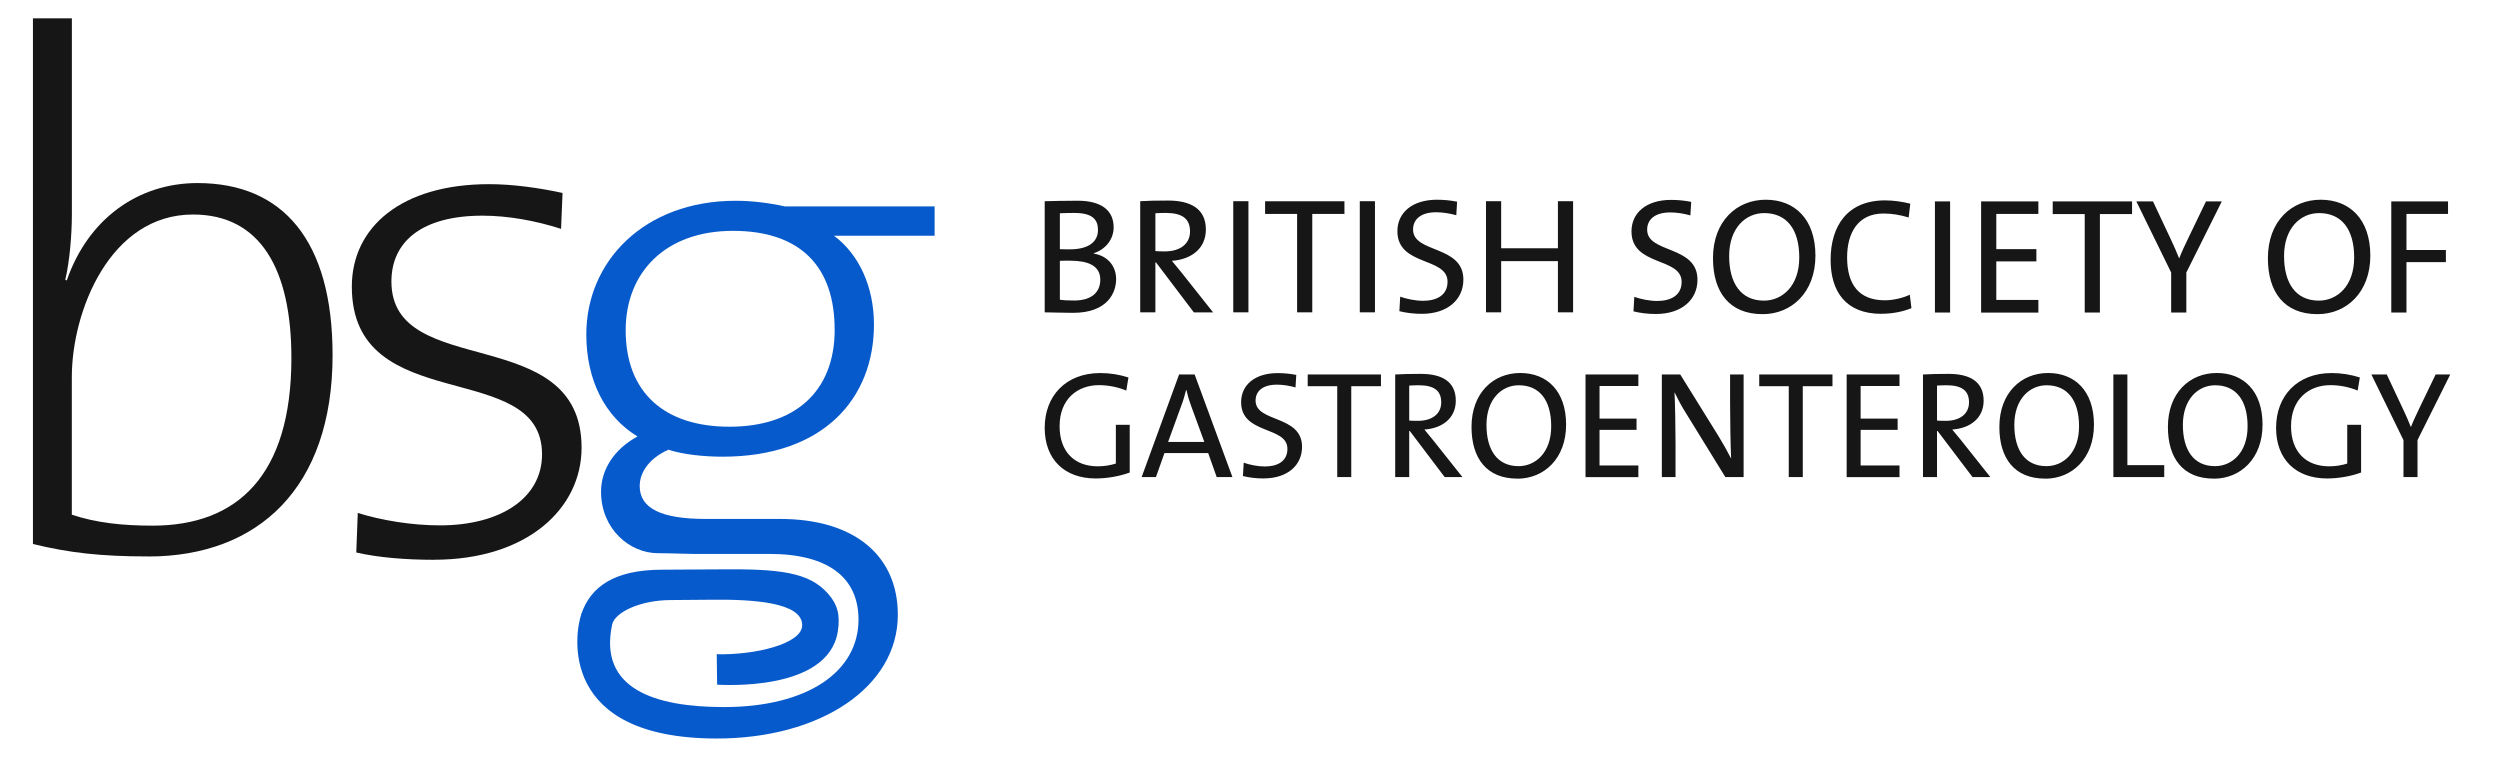 <?xml version="1.0" encoding="UTF-8"?><svg id="Layer_1" xmlns="http://www.w3.org/2000/svg" viewBox="0 0 454.63 140.31"><defs><style>.cls-1{fill:#161616;}.cls-1,.cls-2{fill-rule:evenodd;stroke-width:0px;}.cls-2{fill:#075acb;}</style></defs><path class="cls-1" d="m194.63,47.4c-.36,0-1.41,0-1.89.03v7.07c.51.09,1.38.15,2.58.15,3.3,0,4.77-1.59,4.77-3.8,0-2.6-2.34-3.44-5.46-3.44h0Zm.84-8.68c-.93,0-1.92.03-2.73.06v6.53c.57.03,1.11.03,1.83.03,3.33,0,5.1-1.32,5.1-3.53,0-1.8-.93-3.08-4.2-3.08h0Zm-.33,18.17c-1.2,0-3.18-.06-5.16-.09v-20.21c1.47-.03,3.54-.09,5.97-.09,4.44,0,6.57,1.83,6.57,4.85,0,2.13-1.44,4.01-3.63,4.7v.06c2.82.48,4.08,2.54,4.08,4.64,0,2.42-1.5,6.14-7.83,6.14h0Zm21.96-.09l-6.87-9.07h-.12v9.07h-2.76v-20.21c1.38-.09,2.85-.12,5.07-.12,3.99,0,6.87,1.41,6.87,5.27,0,3.44-2.64,5.45-6.18,5.69.6.72,1.23,1.5,1.77,2.16l5.73,7.22h-3.51Zm-5.16-18.08c-.69,0-1.29.03-1.83.06v6.88c.3.03.9.06,1.71.06,2.91,0,4.59-1.47,4.59-3.62,0-2.42-1.53-3.38-4.47-3.38h0Zm12.33,18.08v-20.21h2.76v20.21h-2.76Zm14.37-17.9v17.9h-2.76v-17.9h-5.82v-2.3h14.43v2.3h-5.85Zm8.64,17.9v-20.21h2.76v20.21h-2.76Zm11.28.27c-1.47,0-2.91-.18-4.08-.48l.15-2.64c1.17.42,2.76.75,4.17.75,2.43,0,4.44-.99,4.44-3.47,0-4.55-9.12-2.76-9.12-9.19,0-3.32,2.64-5.72,7.2-5.72,1.23,0,2.46.12,3.66.36l-.15,2.46c-1.17-.33-2.46-.54-3.66-.54-2.76,0-4.2,1.26-4.2,3.14,0,4.37,9.15,2.78,9.15,9.1,0,3.62-2.85,6.23-7.56,6.23h0Zm24.75-.27v-9.31h-10.32v9.31h-2.76v-20.21h2.76v8.56h10.32v-8.56h2.76v20.21h-2.76Z"/><path class="cls-1" d="m301.13,57.1c-1.47,0-2.91-.18-4.08-.48l.15-2.64c1.17.42,2.76.75,4.17.75,2.43,0,4.44-.99,4.44-3.47,0-4.55-9.12-2.76-9.12-9.19,0-3.32,2.64-5.72,7.2-5.72,1.23,0,2.46.12,3.66.36l-.15,2.46c-1.17-.33-2.46-.54-3.66-.54-2.76,0-4.2,1.26-4.2,3.14,0,4.37,9.15,2.78,9.15,9.1,0,3.62-2.85,6.23-7.56,6.23h0Zm19.41.03c-6.09,0-9.03-4.04-9.03-10.18,0-6.74,4.32-10.63,9.6-10.63s9.03,3.53,9.03,10.18-4.32,10.63-9.6,10.63h0Zm.27-18.38c-3.36,0-6.36,2.73-6.36,7.81,0,4.82,2.04,8.11,6.33,8.11,3.3,0,6.42-2.63,6.42-7.84s-2.34-8.08-6.39-8.08h0Zm21.3,18.32c-6.51,0-9.21-4.13-9.21-9.82,0-6.17,3.06-10.81,9.9-10.81,1.56,0,3.15.24,4.59.6l-.3,2.51c-1.56-.48-3.06-.72-4.59-.72-4.62,0-6.6,3.53-6.6,7.96,0,4.97,2.16,7.82,6.87,7.82,1.47,0,3.33-.42,4.53-1.02l.3,2.45c-1.53.63-3.45,1.02-5.49,1.02h0Zm9.76-.24v-20.21h2.76v20.21h-2.76Zm8.4,0v-20.21h10.41v2.28h-7.65v6.41h7.29v2.22h-7.29v7.01h7.65v2.31h-10.41Zm21.6-17.9v17.9h-2.76v-17.9h-5.82v-2.3h14.43v2.3h-5.85Zm15.72,10.63v7.27h-2.76v-7.27l-6.33-12.93h3.03l3.21,6.83c.57,1.2,1.08,2.37,1.53,3.5h.03c.48-1.23,1.11-2.55,1.74-3.86l3.12-6.47h2.88l-6.45,12.93h0Z"/><path class="cls-1" d="m421.72,38.75c-3.36,0-6.36,2.73-6.36,7.81,0,4.82,2.04,8.11,6.33,8.11,3.3,0,6.42-2.63,6.42-7.84s-2.34-8.08-6.39-8.08h0Zm-.27,18.38c-6.09,0-9.03-4.04-9.03-10.18,0-6.74,4.32-10.63,9.6-10.63s9.03,3.53,9.03,10.18-4.32,10.63-9.6,10.63h0Zm16.17-18.23v6.56h7.17v2.21h-7.17v9.16h-2.76v-20.21h10.32v2.28h-7.56Z"/><path class="cls-1" d="m204.83,71.03c-1.55-.64-3.27-.99-4.99-.99-3.85,0-7.15,2.49-7.15,7.46,0,4.65,2.71,7.3,6.93,7.3,1.25,0,2.3-.19,3.3-.5v-7.05h2.52v8.68c-1.86.69-4.13,1.08-6.18,1.08-5.65,0-9.28-3.43-9.28-9.21s3.82-9.96,10.11-9.96c1.77,0,3.46.28,5.12.8l-.39,2.38h0Zm16.43,15.73l-1.55-4.37h-7.95l-1.55,4.37h-2.6l6.81-18.66h2.83l6.87,18.66h-2.85Zm-4.68-13.05c-.36-.94-.61-1.83-.83-2.79h-.06c-.22.91-.5,1.88-.86,2.82l-2.41,6.63h6.59l-2.44-6.66h0Zm13.22,13.3c-1.36,0-2.69-.17-3.77-.44l.14-2.43c1.08.39,2.55.69,3.85.69,2.24,0,4.1-.91,4.1-3.21,0-4.2-8.42-2.54-8.42-8.49,0-3.07,2.44-5.28,6.65-5.28,1.14,0,2.27.11,3.38.33l-.14,2.27c-1.08-.3-2.27-.5-3.38-.5-2.55,0-3.88,1.16-3.88,2.9,0,4.04,8.45,2.57,8.45,8.4,0,3.35-2.63,5.75-6.98,5.75h0Zm15.93-16.78v16.53h-2.55v-16.53h-5.37v-2.13h13.32v2.13h-5.4Zm16.99,16.53l-6.34-8.38h-.11v8.38h-2.55v-18.66c1.27-.08,2.63-.11,4.68-.11,3.68,0,6.34,1.3,6.34,4.87,0,3.18-2.44,5.03-5.71,5.25.55.66,1.14,1.38,1.63,1.99l5.29,6.66h-3.24Zm-4.76-16.7c-.64,0-1.19.03-1.69.06v6.36c.28.03.83.05,1.58.05,2.69,0,4.24-1.35,4.24-3.35,0-2.24-1.41-3.12-4.13-3.12h0Zm17.98,16.98c-5.62,0-8.34-3.73-8.34-9.4,0-6.22,3.99-9.81,8.86-9.81s8.34,3.26,8.34,9.4-3.99,9.82-8.87,9.82h0Zm.25-16.98c-3.1,0-5.87,2.52-5.87,7.22,0,4.45,1.88,7.49,5.84,7.49,3.05,0,5.93-2.43,5.93-7.24s-2.16-7.47-5.9-7.47h0Zm12.14,16.7v-18.66h9.61v2.1h-7.06v5.92h6.73v2.05h-6.73v6.47h7.06v2.13h-9.61Zm25.43,0l-7.12-11.56c-.86-1.35-1.52-2.63-2.13-3.87.11,1.99.19,6.47.19,9.43v6h-2.49v-18.66h3.35l6.95,11.2c.83,1.35,1.61,2.76,2.3,4.09-.11-2.29-.19-6.89-.19-9.98v-5.31h2.46v18.66h-3.32Zm14.08-16.53v16.53h-2.55v-16.53h-5.37v-2.13h13.32v2.13h-5.4Zm7.98,16.53v-18.66h9.61v2.1h-7.07v5.92h6.73v2.05h-6.73v6.47h7.07v2.13h-9.61Zm22.89,0l-6.35-8.38h-.11v8.38h-2.55v-18.66c1.28-.08,2.63-.11,4.68-.11,3.69,0,6.35,1.3,6.35,4.87,0,3.18-2.44,5.03-5.71,5.25.56.66,1.14,1.38,1.64,1.99l5.29,6.66h-3.24Zm-4.77-16.7c-.64,0-1.19.03-1.69.06v6.36c.28.03.83.05,1.58.05,2.69,0,4.24-1.35,4.24-3.35,0-2.24-1.42-3.12-4.13-3.12h0Zm17.99,16.98c-5.63,0-8.34-3.73-8.34-9.4,0-6.22,3.99-9.81,8.86-9.81s8.34,3.26,8.34,9.4-3.99,9.82-8.86,9.82h0Zm.25-16.98c-3.1,0-5.87,2.52-5.87,7.22,0,4.45,1.88,7.49,5.84,7.49,3.05,0,5.93-2.43,5.93-7.24s-2.16-7.47-5.9-7.47h0Zm12.14,16.7v-18.66h2.55v16.48h6.7v2.18h-9.26Zm18.26.28c-5.62,0-8.34-3.73-8.34-9.4,0-6.22,3.99-9.81,8.87-9.81s8.34,3.26,8.34,9.4-3.99,9.82-8.87,9.82h0Zm.25-16.98c-3.1,0-5.87,2.52-5.87,7.22,0,4.45,1.88,7.49,5.84,7.49,3.05,0,5.93-2.43,5.93-7.24s-2.16-7.47-5.9-7.47h0Zm25.94.97c-1.55-.64-3.27-.99-4.99-.99-3.85,0-7.15,2.49-7.15,7.46,0,4.65,2.71,7.3,6.92,7.3,1.25,0,2.3-.19,3.3-.5v-7.05h2.52v8.68c-1.85.69-4.13,1.08-6.18,1.08-5.65,0-9.28-3.43-9.28-9.21s3.82-9.96,10.11-9.96c1.77,0,3.46.28,5.12.8l-.39,2.38h0Zm10.86,9.01v6.72h-2.55v-6.72l-5.84-11.94h2.8l2.96,6.3c.53,1.11,1,2.18,1.41,3.23h.03c.44-1.13,1.03-2.35,1.61-3.57l2.88-5.97h2.66l-5.96,11.94h0Z"/><path class="cls-2" d="m151.79,59.92c0,11.45-7.4,17.68-19.13,17.68s-18.88-6.11-18.88-17.56c0-10.42,7.14-18.06,19.51-18.06s18.49,6.61,18.49,17.93m18.17-22.38h-27.23c-2.94-.64-6-1.02-8.93-1.02-16.71,0-27.17,11.07-27.17,24.3,0,8.39,3.44,15,9.31,18.56-4.21,2.29-6.63,5.98-6.63,10.04,0,6.83,5.24,11.19,10.35,11.19,2.36,0,4.96.13,6.36.13h13.91c10.71,0,16.2,4.32,16.2,11.95,0,9.41-9.18,15.9-24.49,15.9-12.62,0-22.81-3.34-20.31-15.01.47-2.19,5.05-4.45,10.71-4.45l7.35-.06c7.41-.08,16.5.43,16.5,4.63,0,3.44-8.73,5.46-15.54,5.28l.07,5.54c.85.02,20.17,1.33,21.94-9.65.49-3.07-.08-4.95-1.71-6.83-3.47-4.01-8.87-4.63-20.3-4.49l-9.92.06c-8.76,0-13.02,3.14-14.7,8.04-1.26,3.68-4.18,22.66,24.64,22.66,18.74,0,32.91-9.28,32.91-22.51,0-10.56-7.65-17.42-21.43-17.42h-13.52c-8.04,0-11.99-1.91-11.99-5.98,0-2.54,1.78-5.09,5.23-6.61,2.67.88,6.5,1.27,9.82,1.27,18.49,0,27.55-10.68,27.55-24.03,0-7-2.81-12.85-7.27-16.15h18.3v-5.34"/><path class="cls-1" d="m35.09,39.01c-15.09,0-22.03,17.57-22.03,29.56v25.03c4.41,1.46,9.08,1.99,14.69,1.99,15.36,0,25.24-9.05,25.24-30.49,0-16.11-5.61-26.09-17.89-26.09m-8.15,62.18c-8.68,0-14.42-.67-20.96-2.26V3.33h7.08v35.69c0,3.59-.4,8.52-1.2,11.85l.27.13c3.87-11.18,12.95-17.71,23.77-17.71,15.49,0,24.57,10.38,24.57,31.29,0,24.1-13.49,36.62-33.52,36.62"/><path class="cls-1" d="m78.94,101.8c-5.07,0-10.15-.4-14.15-1.33l.27-7.19c4.27,1.33,9.75,2.26,14.95,2.26,10.95,0,18.56-4.92,18.56-12.92,0-17.71-34.59-6.53-34.59-30.49,0-10.78,8.95-18.64,24.97-18.64,4.27,0,9.08.67,13.35,1.6l-.27,6.53c-4.54-1.47-9.62-2.4-14.29-2.4-10.95,0-16.56,4.66-16.56,11.98,0,18.11,34.58,7.19,34.58,30.22,0,11.05-9.88,20.37-26.84,20.37"/></svg>